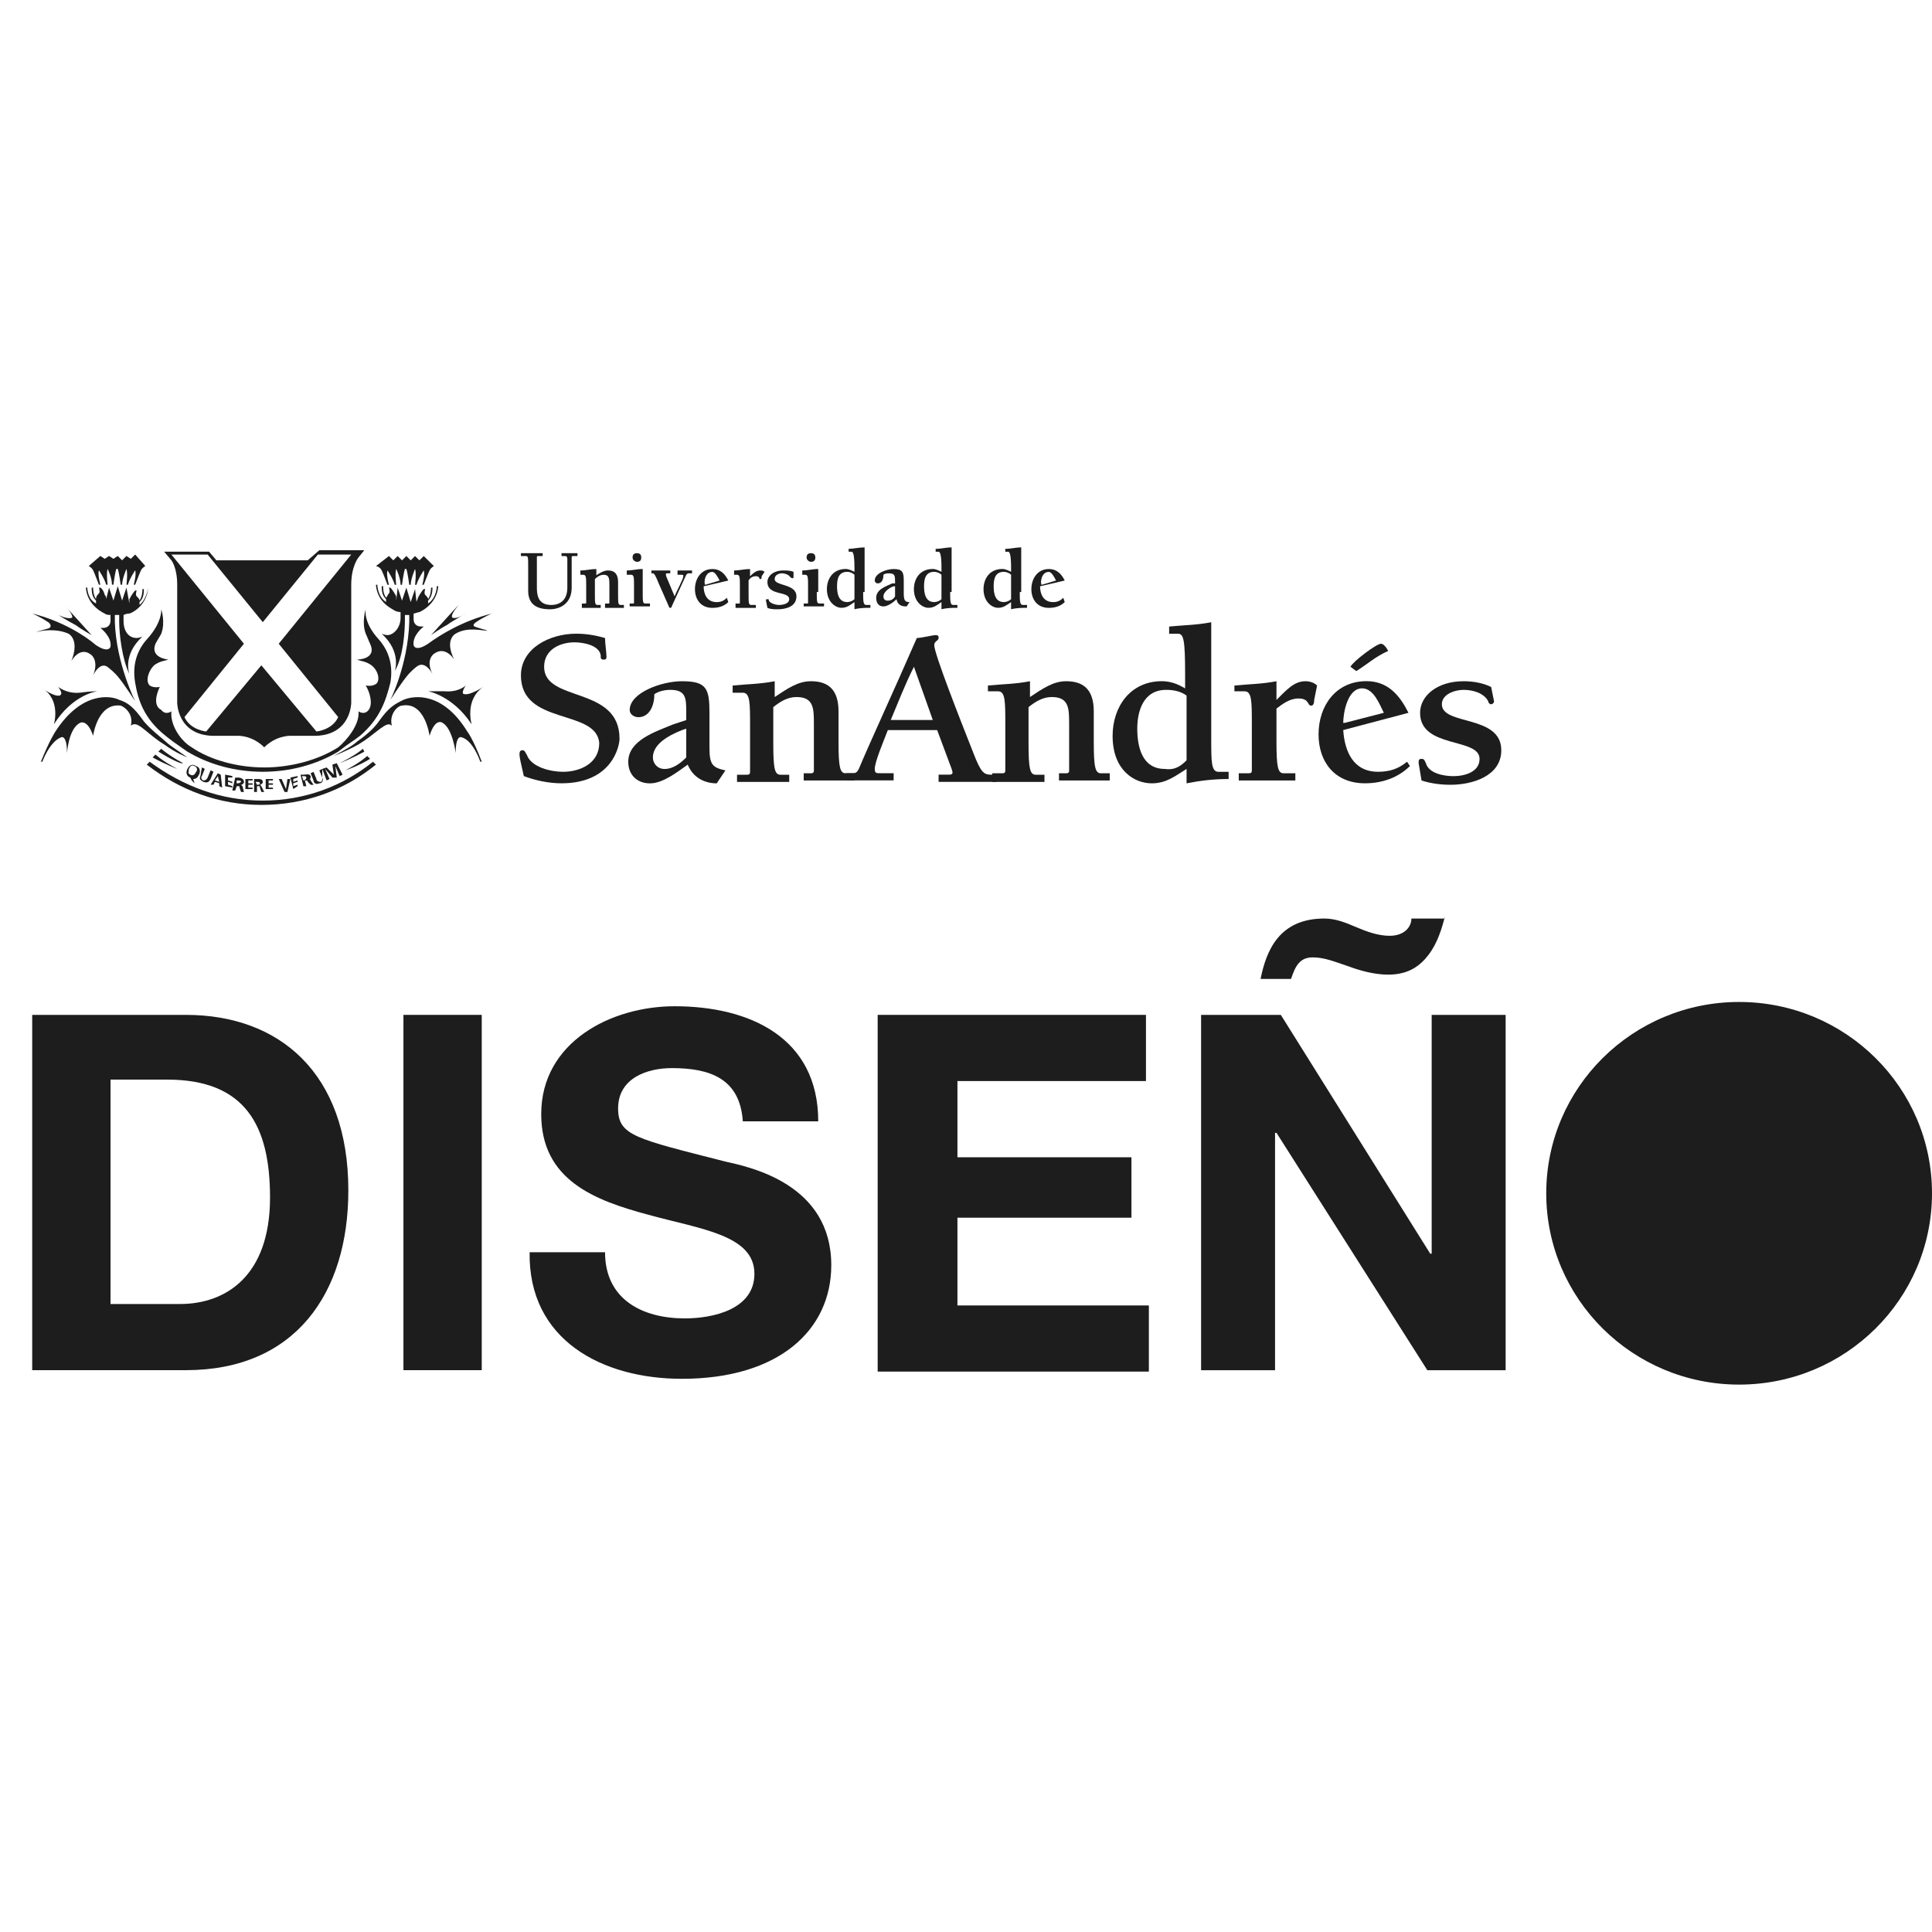 <svg width="60" height="60" viewBox="0 0 60 60" fill="none" xmlns="http://www.w3.org/2000/svg">
<path d="M16.853 17.269H16.718C16.673 17.269 16.673 17.269 16.673 17.314V18.207C16.673 18.43 16.673 18.788 17.123 18.788C17.258 18.788 17.619 18.743 17.619 18.252V17.805C17.619 17.671 17.619 17.492 17.619 17.358C17.619 17.269 17.573 17.269 17.529 17.269H17.438V17.18H17.934V17.269H17.844C17.754 17.269 17.754 17.269 17.754 17.314V18.252C17.754 18.743 17.393 18.922 17.078 18.922C16.538 18.922 16.403 18.654 16.403 18.341V17.626C16.403 17.269 16.403 17.269 16.312 17.269H16.177V17.18H16.853V17.269Z" fill="#1D1D1D"/>
<path d="M18.475 17.895C18.61 17.806 18.745 17.716 18.88 17.716C19.105 17.716 19.195 17.85 19.195 18.074V18.431C19.195 18.744 19.195 18.788 19.285 18.788H19.376V18.878H18.79V18.744H18.88C18.925 18.744 18.925 18.744 18.925 18.699V18.163C18.925 17.984 18.925 17.85 18.745 17.85C18.655 17.85 18.565 17.895 18.475 17.984V18.431C18.475 18.744 18.475 18.788 18.565 18.788H18.655V18.878H18.07V18.744H18.16C18.205 18.744 18.205 18.744 18.205 18.699V18.208C18.205 17.94 18.205 17.85 18.114 17.85H18.024V17.716C18.205 17.716 18.34 17.672 18.52 17.672V17.895H18.475Z" fill="#1D1D1D"/>
<path d="M19.96 18.386C19.96 18.698 19.96 18.743 20.05 18.743H20.185V18.832H19.555V18.743H19.645C19.69 18.743 19.69 18.743 19.69 18.698V18.207C19.69 17.939 19.69 17.85 19.6 17.85H19.465V17.716C19.645 17.716 19.78 17.671 19.96 17.671V18.386ZM19.645 17.314C19.645 17.224 19.69 17.18 19.78 17.18C19.87 17.18 19.915 17.224 19.915 17.314C19.915 17.403 19.87 17.448 19.78 17.448C19.735 17.448 19.645 17.403 19.645 17.314Z" fill="#1D1D1D"/>
<path d="M21.402 17.805C21.357 17.805 21.357 17.805 21.312 17.85L20.861 18.832C20.861 18.832 20.861 18.877 20.816 18.877C20.816 18.877 20.771 18.877 20.771 18.832L20.456 18.118C20.366 17.894 20.321 17.805 20.276 17.805H20.231V17.716H20.816V17.805H20.726C20.681 17.805 20.681 17.805 20.681 17.85C20.681 17.894 20.726 17.984 20.726 17.984L20.951 18.52C20.996 18.386 21.222 17.984 21.222 17.894C21.222 17.85 21.222 17.85 21.132 17.85H21.041V17.716H21.492V17.805H21.402Z" fill="#1D1D1D"/>
<path d="M22.618 18.699C22.483 18.833 22.302 18.878 22.122 18.878C21.762 18.878 21.582 18.61 21.582 18.297C21.582 17.984 21.762 17.672 22.122 17.672C22.393 17.672 22.528 17.85 22.618 18.029L21.852 18.208C21.852 18.431 21.942 18.699 22.258 18.699C22.393 18.699 22.483 18.654 22.573 18.565L22.618 18.699ZM21.897 18.163L22.348 18.029C22.302 17.94 22.212 17.761 22.122 17.761C21.897 17.761 21.852 18.074 21.897 18.163Z" fill="#1D1D1D"/>
<path d="M23.248 17.94C23.384 17.806 23.474 17.716 23.609 17.716C23.654 17.716 23.699 17.716 23.744 17.761L23.654 17.895C23.654 17.94 23.654 17.984 23.609 17.984C23.564 17.984 23.609 17.895 23.474 17.895C23.384 17.895 23.293 17.94 23.248 18.029V18.431C23.248 18.744 23.248 18.788 23.338 18.788H23.474V18.878H22.843V18.744H22.933C22.978 18.744 22.978 18.744 22.978 18.699V18.208C22.978 17.94 22.978 17.85 22.888 17.85H22.798V17.716C22.978 17.716 23.113 17.672 23.293 17.672V17.94H23.248Z" fill="#1D1D1D"/>
<path d="M24.644 17.939C24.599 17.984 24.599 17.939 24.554 17.939C24.509 17.85 24.374 17.805 24.284 17.805C24.194 17.805 24.058 17.85 24.058 17.984C24.058 18.207 24.734 18.118 24.734 18.52C24.734 18.832 24.419 18.922 24.149 18.922C24.058 18.922 23.923 18.922 23.833 18.877L23.788 18.654C23.788 18.609 23.788 18.609 23.833 18.609C23.878 18.609 23.878 18.609 23.878 18.654C23.923 18.743 24.104 18.788 24.194 18.788C24.329 18.788 24.509 18.743 24.509 18.609C24.509 18.341 23.833 18.52 23.833 18.073C23.833 17.894 24.014 17.716 24.329 17.716C24.419 17.716 24.554 17.716 24.644 17.76V17.939Z" fill="#1D1D1D"/>
<path d="M25.366 18.386C25.366 18.698 25.366 18.743 25.456 18.743H25.591V18.832H24.96V18.743H25.05C25.095 18.743 25.095 18.743 25.095 18.698V18.207C25.095 17.939 25.095 17.85 25.005 17.85H24.915V17.716C25.095 17.716 25.23 17.671 25.411 17.671V18.386H25.366ZM25.05 17.314C25.05 17.224 25.095 17.18 25.186 17.18C25.276 17.18 25.321 17.224 25.321 17.314C25.321 17.403 25.276 17.448 25.186 17.448C25.14 17.448 25.05 17.403 25.05 17.314Z" fill="#1D1D1D"/>
<path d="M26.806 18.385C26.806 18.653 26.806 18.787 26.896 18.787H27.031V18.876C26.896 18.876 26.716 18.876 26.536 18.921V18.698C26.401 18.787 26.311 18.876 26.13 18.876C25.95 18.876 25.68 18.698 25.68 18.296C25.68 17.983 25.86 17.67 26.265 17.67C26.355 17.67 26.446 17.715 26.536 17.759V17.625C26.536 17.223 26.491 17.134 26.446 17.134H26.355V17.045C26.491 17.045 26.671 17 26.851 17V18.385H26.806ZM26.536 17.849C26.491 17.804 26.401 17.759 26.311 17.759C26.04 17.759 25.995 17.983 25.995 18.206C25.995 18.43 26.04 18.698 26.311 18.698C26.401 18.698 26.491 18.653 26.536 18.608V17.849Z" fill="#1D1D1D"/>
<path d="M27.797 18.118V18.074C27.797 17.895 27.797 17.806 27.617 17.806C27.572 17.806 27.481 17.806 27.436 17.85C27.436 17.984 27.391 18.118 27.256 18.118C27.211 18.118 27.166 18.074 27.166 18.029C27.166 17.806 27.526 17.672 27.752 17.672C28.022 17.672 28.067 17.761 28.067 18.029V18.431C28.067 18.654 28.112 18.699 28.247 18.699L28.157 18.833C28.067 18.833 27.887 18.833 27.842 18.61C27.752 18.699 27.572 18.833 27.436 18.833C27.301 18.833 27.211 18.744 27.211 18.565C27.211 18.297 27.526 18.208 27.707 18.118H27.797ZM27.797 18.208H27.752C27.617 18.252 27.436 18.386 27.436 18.52C27.436 18.61 27.481 18.654 27.572 18.654C27.662 18.654 27.752 18.61 27.797 18.52V18.208Z" fill="#1D1D1D"/>
<path d="M29.508 18.385C29.508 18.653 29.508 18.787 29.598 18.787H29.733V18.876C29.598 18.876 29.418 18.876 29.238 18.921V18.698C29.103 18.787 29.013 18.876 28.833 18.876C28.652 18.876 28.382 18.698 28.382 18.296C28.382 17.983 28.562 17.67 28.968 17.67C29.058 17.67 29.148 17.715 29.238 17.759V17.625C29.238 17.223 29.193 17.134 29.148 17.134H29.058V17.045C29.238 17.045 29.373 17 29.553 17V18.385H29.508ZM29.238 17.849C29.193 17.804 29.103 17.759 29.013 17.759C28.742 17.759 28.697 17.983 28.697 18.206C28.697 18.43 28.742 18.698 29.013 18.698C29.103 18.698 29.193 18.653 29.238 18.608V17.849Z" fill="#1D1D1D"/>
<path d="M31.67 18.385C31.67 18.653 31.67 18.787 31.76 18.787H31.895V18.876C31.76 18.876 31.58 18.876 31.4 18.921V18.698C31.265 18.787 31.175 18.876 30.994 18.876C30.814 18.876 30.544 18.698 30.544 18.296C30.544 17.983 30.724 17.67 31.13 17.67C31.22 17.67 31.31 17.715 31.4 17.759V17.625C31.4 17.223 31.355 17.134 31.31 17.134H31.22V17.045C31.4 17.045 31.535 17 31.715 17V18.385H31.67ZM31.4 17.849C31.355 17.804 31.265 17.759 31.175 17.759C30.904 17.759 30.859 17.983 30.859 18.206C30.859 18.43 30.904 18.698 31.175 18.698C31.265 18.698 31.355 18.653 31.4 18.608V17.849Z" fill="#1D1D1D"/>
<path d="M33.066 18.699C32.931 18.833 32.751 18.878 32.571 18.878C32.21 18.878 32.03 18.61 32.03 18.297C32.03 17.984 32.21 17.672 32.571 17.672C32.841 17.672 32.976 17.85 33.066 18.029L32.3 18.208C32.3 18.431 32.391 18.699 32.706 18.699C32.841 18.699 32.931 18.654 33.021 18.565L33.066 18.699ZM32.346 18.163L32.796 18.029C32.751 17.94 32.661 17.761 32.571 17.761C32.346 17.761 32.3 18.074 32.346 18.163Z" fill="#1D1D1D"/>
<path d="M26.537 24.238H24.96V24.015H25.14C25.23 24.015 25.276 24.015 25.276 23.926V22.496C25.276 22.005 25.276 21.647 24.735 21.647C24.465 21.647 24.24 21.781 24.015 21.96V23.077C24.015 23.881 24.059 24.06 24.24 24.06H24.51V24.283H22.889V24.06H23.159C23.249 24.06 23.294 24.06 23.294 23.97V22.541C23.294 21.826 23.294 21.513 23.069 21.513H22.753V21.29C23.204 21.245 23.609 21.245 24.059 21.156V21.647C24.465 21.379 24.78 21.156 25.186 21.156C25.771 21.156 26.041 21.469 26.041 22.094V23.032C26.041 23.836 26.086 24.015 26.266 24.015H26.537" fill="#1D1D1D"/>
<path d="M16.178 20.976C16.178 20.127 17.079 19.68 17.889 19.68C18.205 19.68 18.475 19.725 18.79 19.814C18.79 19.993 18.835 20.261 18.835 20.395C18.835 20.484 18.79 20.484 18.745 20.484C18.655 20.484 18.655 20.44 18.655 20.35C18.61 20.038 18.114 19.948 17.844 19.948C17.394 19.948 16.898 20.172 16.898 20.708C16.898 21.825 19.24 21.288 19.24 22.941C19.24 23.165 19.015 24.326 17.439 24.326C17.034 24.326 16.628 24.237 16.268 24.103C16.178 23.701 16.133 23.522 16.133 23.433C16.133 23.388 16.133 23.299 16.223 23.299C16.313 23.299 16.313 23.388 16.358 23.433C16.493 23.835 17.124 23.969 17.484 23.969C18.024 23.969 18.61 23.701 18.61 23.075C18.52 22.003 16.178 22.539 16.178 20.976Z" fill="#1D1D1D"/>
<path d="M21.312 23.524C21.132 23.702 20.907 23.881 20.637 23.881C20.411 23.881 20.276 23.702 20.276 23.524C20.276 23.122 20.727 22.854 21.177 22.675L21.312 22.63V23.524ZM20.907 22.496C20.366 22.72 19.511 22.988 19.511 23.658C19.511 24.06 19.781 24.328 20.186 24.328C20.592 24.328 21.042 23.97 21.357 23.747C21.582 24.283 22.078 24.328 22.258 24.328L22.528 23.926C22.123 23.836 22.033 23.747 22.033 23.211V22.139C22.033 21.379 21.943 21.156 21.177 21.156C20.547 21.156 19.556 21.513 19.556 22.049C19.556 22.183 19.691 22.273 19.826 22.273C20.141 22.273 20.321 21.96 20.321 21.558C20.456 21.469 20.637 21.424 20.817 21.424C21.312 21.424 21.312 21.692 21.312 22.139V22.362L20.907 22.496Z" fill="#1D1D1D"/>
<path d="M28.969 22.36H27.663C27.888 21.824 28.113 21.243 28.383 20.707L28.969 22.36ZM26.311 24.236H27.753V24.013H27.347C27.212 24.013 27.167 24.013 27.167 23.879C27.167 23.656 27.437 23.03 27.573 22.673H29.104L29.554 23.879C29.599 24.013 29.599 24.058 29.464 24.058H29.149V24.281H30.95V24.058H30.77C30.545 24.058 30.455 23.968 30.23 23.388C29.824 22.36 29.014 20.305 29.014 20.037C29.014 19.903 29.149 19.903 29.149 19.814C29.149 19.769 29.149 19.724 29.059 19.724C28.969 19.724 28.608 19.814 28.473 19.814C27.753 21.467 26.987 23.12 26.672 23.879C26.627 23.968 26.582 24.013 26.492 24.013H26.266" fill="#1D1D1D"/>
<path d="M30.816 24.015H31.086C31.176 24.015 31.221 24.015 31.221 23.926V22.496C31.221 21.781 31.221 21.469 30.996 21.469H30.681V21.29C31.131 21.245 31.536 21.245 31.987 21.156V21.647C32.392 21.379 32.707 21.156 33.113 21.156C33.698 21.156 33.968 21.469 33.968 22.094V23.032C33.968 23.836 34.014 24.015 34.194 24.015H34.464V24.238H32.888V24.015H33.068C33.158 24.015 33.203 24.015 33.203 23.926V22.496C33.203 22.005 33.203 21.647 32.662 21.647C32.392 21.647 32.167 21.781 31.942 21.96V23.077C31.942 23.881 31.987 24.06 32.167 24.06H32.437V24.283H30.816" fill="#1D1D1D"/>
<path d="M36.85 23.612C36.67 23.791 36.489 23.925 36.174 23.88C35.454 23.88 35.319 23.166 35.319 22.63C35.319 22.094 35.499 21.424 36.219 21.424C36.444 21.424 36.67 21.468 36.85 21.602V23.612ZM37.616 19.324C37.165 19.413 36.76 19.413 36.309 19.458V19.681H36.58C36.76 19.681 36.805 19.86 36.805 20.977V21.379C36.58 21.245 36.354 21.155 36.084 21.155C35.093 21.155 34.553 21.96 34.553 22.853C34.553 23.925 35.228 24.327 35.769 24.327C36.219 24.327 36.489 24.104 36.85 23.88V24.327C37.3 24.238 37.706 24.193 38.156 24.193V23.97H37.841C37.616 23.97 37.616 23.657 37.616 22.942V19.324Z" fill="#1D1D1D"/>
<path d="M39.597 21.781C39.958 21.424 40.183 21.156 40.543 21.156C40.678 21.156 40.813 21.201 40.903 21.29L40.813 21.737C40.813 21.871 40.768 21.915 40.723 21.915C40.588 21.915 40.678 21.692 40.318 21.692C40.048 21.692 39.822 21.871 39.642 22.005V23.032C39.642 23.836 39.687 24.015 39.867 24.015H40.228V24.238H38.471V24.015H38.742C38.832 24.015 38.877 24.015 38.877 23.926V22.496C38.877 21.781 38.877 21.469 38.651 21.469H38.336V21.29C38.786 21.245 39.192 21.245 39.642 21.156V21.781H39.597Z" fill="#1D1D1D"/>
<path d="M41.715 22.45C41.715 22.137 41.85 21.377 42.3 21.377C42.661 21.377 42.841 21.869 42.976 22.137L41.76 22.45H41.715ZM42.12 20.841C42.481 20.618 42.706 20.395 43.111 20.216C43.066 20.127 42.976 19.992 42.886 19.992C42.751 19.992 42.03 20.529 41.94 20.707L42.12 20.841ZM43.697 23.656C43.426 23.879 43.156 23.968 42.796 23.968C42.03 23.968 41.76 23.343 41.715 22.673L43.742 22.137C43.471 21.601 43.111 21.154 42.436 21.154C41.49 21.154 40.949 21.913 40.949 22.807C40.949 23.656 41.445 24.326 42.391 24.326C42.931 24.326 43.426 24.147 43.787 23.79L43.697 23.656Z" fill="#1D1D1D"/>
<path d="M46.399 21.781C46.399 21.826 46.354 21.871 46.309 21.871C46.264 21.871 46.219 21.826 46.219 21.781C46.084 21.513 45.723 21.424 45.453 21.424C45.183 21.424 44.778 21.558 44.778 21.871C44.778 22.541 46.624 22.183 46.624 23.3C46.624 24.104 45.723 24.372 45.048 24.372C44.733 24.372 44.417 24.328 44.147 24.238L44.057 23.702C44.057 23.613 44.057 23.568 44.147 23.568C44.237 23.568 44.237 23.613 44.282 23.702C44.372 24.015 44.823 24.104 45.138 24.104C45.498 24.104 45.949 23.97 45.949 23.568C45.949 22.898 44.102 23.256 44.102 22.139C44.102 21.603 44.642 21.156 45.453 21.156C45.723 21.156 46.039 21.201 46.309 21.335L46.399 21.781Z" fill="#1D1D1D"/>
<path d="M10.549 23.7C10.549 23.7 10.909 23.566 11.314 23.342L11.269 23.253C11.269 23.253 11.089 23.432 10.549 23.7Z" fill="#1D1D1D"/>
<path d="M11.494 23.566L11.404 23.477C11.404 23.477 11.224 23.656 10.728 23.924C10.728 23.924 11.134 23.79 11.494 23.566Z" fill="#1D1D1D"/>
<path d="M5.503 18.16V21.824C5.503 21.824 5.503 22.806 6.584 22.851H7.395C7.44 22.851 7.845 22.851 8.206 23.208C8.566 22.851 8.971 22.851 9.016 22.851H9.827C10.908 22.806 10.908 21.824 10.908 21.824V18.16C10.908 17.58 11.133 17.312 11.133 17.312L11.313 17.088H9.917L9.557 17.401H6.719L6.494 17.133H5.098L5.323 17.401C5.323 17.401 5.503 17.624 5.503 18.16ZM6.449 17.222L8.161 19.322L9.872 17.222H10.908L8.656 19.992L10.503 22.27C10.322 22.672 9.827 22.717 9.827 22.717L8.116 20.662L6.404 22.717C6.404 22.717 5.909 22.672 5.729 22.27L7.575 19.992L5.323 17.222H6.449Z" fill="#1D1D1D"/>
<path d="M5.684 23.7C5.189 23.432 5.008 23.253 5.008 23.253L4.918 23.342C5.279 23.566 5.639 23.744 5.684 23.7Z" fill="#1D1D1D"/>
<path d="M4.829 23.433L4.739 23.522C5.144 23.745 5.504 23.88 5.504 23.88C5.009 23.611 4.829 23.433 4.829 23.433Z" fill="#1D1D1D"/>
<path d="M8.161 24.863C6.854 24.863 5.683 24.416 4.648 23.657L4.558 23.746C5.593 24.55 6.809 24.997 8.116 24.997C9.467 24.997 10.683 24.55 11.674 23.746L11.584 23.657C10.638 24.416 9.467 24.863 8.161 24.863Z" fill="#1D1D1D"/>
<path d="M2.216 19.189C2.081 19.234 1.811 19.1 1.811 19.1C1.811 19.1 2.171 19.323 2.351 19.413C2.531 19.547 2.847 19.726 2.847 19.726L2.036 18.832C2.171 18.966 2.306 19.189 2.216 19.189Z" fill="#1D1D1D"/>
<path d="M1.675 22.494C2.261 21.556 3.026 21.467 3.026 21.467C3.026 21.467 2.801 21.467 2.486 21.511C2.08 21.556 1.81 21.333 1.81 21.333C1.9 21.467 1.945 21.556 1.855 21.601C1.675 21.645 1.315 21.377 1.315 21.377C1.9 21.735 1.675 22.494 1.675 22.494Z" fill="#1D1D1D"/>
<path d="M5.819 23.521C5.369 23.208 5.234 23.119 5.144 23.03C5.053 22.94 4.693 22.672 4.468 22.404C4.153 21.957 3.973 21.823 3.702 21.734C3.432 21.6 2.531 21.466 1.721 22.717C1.721 22.717 1.54 22.985 1.27 23.655H1.315C1.315 23.655 1.54 23.03 1.901 22.896C1.901 22.896 2.081 22.806 2.081 23.387C2.081 23.387 2.126 22.628 2.486 22.449C2.486 22.449 2.711 22.315 2.892 22.851C2.892 22.851 3.027 21.823 3.747 21.913C3.882 21.957 4.153 22.181 4.063 22.538C4.063 22.538 4.108 22.494 4.153 22.494C4.333 22.449 4.648 22.851 5.098 23.119C5.459 23.387 5.819 23.521 5.819 23.521Z" fill="#1D1D1D"/>
<path d="M2.892 17.712C2.937 17.802 3.072 18.159 3.072 18.159H3.117C3.117 18.159 3.027 17.846 3.072 17.712C3.072 17.712 3.252 17.98 3.297 18.159H3.342C3.342 18.159 3.297 17.802 3.342 17.668C3.342 17.668 3.477 17.936 3.477 18.159H3.522C3.522 18.159 3.567 17.802 3.612 17.668H3.657C3.702 17.802 3.747 18.159 3.747 18.159H3.792C3.792 17.98 3.927 17.668 3.927 17.668C3.973 17.802 3.927 18.159 3.927 18.159H3.973C4.018 17.98 4.198 17.712 4.198 17.712C4.243 17.846 4.153 18.159 4.153 18.159H4.198C4.198 18.159 4.333 17.802 4.378 17.712C4.423 17.623 4.513 17.578 4.513 17.578L4.198 17.221L4.063 17.355L3.927 17.266L3.792 17.4L3.657 17.266L3.522 17.355L3.387 17.266L3.252 17.355L3.117 17.266L2.756 17.578C2.756 17.578 2.847 17.623 2.892 17.712Z" fill="#1D1D1D"/>
<path d="M1.54 19.5C1.45 19.545 1.18 19.59 1.135 19.634C1.225 19.59 1.721 19.5 2.126 19.679C2.126 19.679 2.486 19.858 2.216 20.528C2.216 20.528 2.486 20.036 2.847 20.349C2.847 20.349 3.072 20.528 2.892 20.974C2.892 20.974 3.117 20.483 3.387 20.751C3.387 20.751 3.567 20.885 3.702 21.064C3.882 21.287 4.198 21.778 4.198 21.778C4.198 21.778 3.612 20.617 3.567 19.322V19.098H3.702V19.322C3.702 19.679 3.792 20.483 4.018 20.93C4.018 20.93 3.792 20.349 4.423 19.768C4.423 19.768 4.333 19.813 4.243 19.813C4.018 19.813 3.837 19.634 3.837 19.277V19.098C3.837 19.098 3.927 19.053 4.018 19.053C4.063 19.053 4.558 18.83 4.603 18.249C4.603 18.249 4.558 18.607 4.333 18.785C4.333 18.741 4.333 18.696 4.333 18.696C4.423 18.607 4.468 18.517 4.468 18.294H4.423C4.423 18.339 4.423 18.517 4.333 18.651C4.333 18.607 4.288 18.562 4.243 18.517C4.198 18.473 4.243 18.339 4.243 18.339H4.198C4.198 18.339 4.108 18.428 4.018 18.607C4.018 18.651 4.018 18.696 4.018 18.741L3.927 18.249L3.792 18.651L3.657 18.205L3.522 18.651L3.387 18.249L3.297 18.607C3.297 18.562 3.297 18.517 3.252 18.473C3.207 18.294 3.117 18.249 3.117 18.249H3.072C3.072 18.249 3.117 18.383 3.072 18.428C3.027 18.473 2.982 18.517 2.982 18.607C2.892 18.473 2.892 18.294 2.892 18.249H2.847C2.847 18.473 2.892 18.562 2.982 18.651V18.741C2.711 18.607 2.711 18.249 2.711 18.249H2.666C2.711 18.83 3.252 19.053 3.252 19.053C3.297 19.098 3.387 19.098 3.432 19.098V19.277C3.432 19.411 3.342 19.5 3.207 19.5C3.162 19.5 3.117 19.5 3.117 19.5C3.117 19.5 3.477 19.768 3.432 20.081C3.432 20.081 3.387 20.304 2.982 20.036C2.621 19.724 1.901 19.277 1 19.053C1 19.053 1.225 19.143 1.495 19.322C1.495 19.322 1.631 19.411 1.54 19.5Z" fill="#1D1D1D"/>
<path d="M4.558 19.858C4.242 20.216 4.107 20.663 4.197 21.199C4.287 21.735 4.468 22.316 5.143 22.852C5.368 23.03 5.368 23.03 5.819 23.343C6.494 23.745 7.305 23.968 8.161 23.968C9.017 23.968 9.827 23.745 10.503 23.343C10.908 23.03 10.953 23.03 11.178 22.852C11.809 22.316 11.989 21.735 12.124 21.199C12.214 20.663 12.079 20.216 11.764 19.858C11.268 19.322 11.358 18.92 11.358 18.92C11.358 18.92 11.223 19.322 11.358 19.68C11.403 19.769 11.449 19.903 11.494 19.992C11.719 20.484 11.088 20.484 11.088 20.484C11.178 20.529 11.358 20.529 11.539 20.663C11.764 20.841 11.809 21.154 11.674 21.243C11.539 21.333 11.358 21.288 11.358 21.288C11.494 21.511 11.584 21.869 11.449 22.047C11.313 22.226 11.133 22.092 11.133 22.092C11.178 22.494 10.773 22.986 10.503 23.209C9.872 23.611 9.017 23.834 8.206 23.834C7.395 23.834 6.539 23.611 5.954 23.209C5.639 23.03 5.278 22.539 5.323 22.092C5.323 22.092 5.143 22.226 5.008 22.047C4.738 21.913 4.873 21.511 4.963 21.333C4.963 21.333 4.783 21.377 4.648 21.288C4.513 21.154 4.603 20.841 4.783 20.663C4.963 20.529 5.098 20.529 5.233 20.484C5.233 20.484 4.648 20.439 4.828 19.992C4.873 19.903 4.963 19.769 5.008 19.68C5.143 19.322 5.008 18.92 5.008 18.92C5.008 18.92 5.053 19.322 4.558 19.858Z" fill="#1D1D1D"/>
<path d="M13.386 19.723C13.386 19.723 13.701 19.5 13.881 19.41C14.062 19.276 14.467 19.053 14.467 19.053C14.467 19.053 14.197 19.232 14.062 19.187C13.972 19.142 14.107 18.964 14.242 18.785L13.386 19.723Z" fill="#1D1D1D"/>
<path d="M14.421 21.556C14.331 21.556 14.376 21.422 14.466 21.288C14.466 21.288 14.241 21.512 13.791 21.467C13.476 21.467 13.295 21.467 13.295 21.467C13.295 21.467 14.061 21.601 14.647 22.495C14.647 22.495 14.421 21.735 15.007 21.333C15.007 21.333 14.601 21.601 14.421 21.556Z" fill="#1D1D1D"/>
<path d="M12.529 21.734C12.259 21.868 12.079 21.957 11.764 22.404C11.584 22.672 11.223 22.94 11.088 23.03C10.998 23.119 10.863 23.208 10.367 23.476C10.367 23.476 10.728 23.342 11.133 23.119C11.584 22.851 11.899 22.494 12.079 22.494C12.124 22.494 12.169 22.538 12.169 22.538C12.079 22.181 12.349 21.913 12.484 21.913C13.205 21.779 13.34 22.851 13.34 22.851C13.52 22.27 13.745 22.449 13.745 22.449C14.06 22.628 14.151 23.387 14.151 23.387C14.151 22.806 14.331 22.896 14.331 22.896C14.691 22.985 14.916 23.655 14.916 23.655H14.961C14.691 22.94 14.511 22.717 14.511 22.717C13.745 21.466 12.845 21.6 12.529 21.734Z" fill="#1D1D1D"/>
<path d="M11.854 17.715C11.899 17.804 12.034 18.162 12.034 18.162H12.079C12.079 18.162 11.989 17.849 12.034 17.715C12.034 17.715 12.214 17.983 12.259 18.162H12.305C12.305 18.162 12.259 17.804 12.305 17.67C12.305 17.67 12.44 17.938 12.44 18.162H12.485C12.485 18.162 12.53 17.804 12.575 17.67H12.62C12.665 17.804 12.71 18.162 12.71 18.162H12.755C12.755 17.983 12.89 17.67 12.89 17.67C12.935 17.804 12.89 18.162 12.89 18.162H12.935C12.98 17.983 13.16 17.715 13.16 17.715C13.205 17.849 13.115 18.162 13.115 18.162H13.16C13.16 18.162 13.295 17.804 13.341 17.715C13.386 17.625 13.476 17.581 13.476 17.581L13.16 17.268L13.025 17.402L12.89 17.268L12.755 17.402L12.62 17.268L12.485 17.402L12.35 17.268L12.214 17.402L12.079 17.268L11.674 17.581C11.719 17.581 11.809 17.625 11.854 17.715Z" fill="#1D1D1D"/>
<path d="M14.782 19.322C15.052 19.143 15.277 19.054 15.277 19.054C14.376 19.277 13.656 19.724 13.295 19.992C12.89 20.26 12.845 20.037 12.845 20.037C12.8 19.724 13.16 19.456 13.16 19.456C13.16 19.456 13.115 19.456 13.07 19.456C12.935 19.456 12.845 19.367 12.845 19.233V19.054C12.89 19.054 12.98 19.009 13.025 19.009C13.025 19.009 13.566 18.786 13.611 18.205H13.566C13.566 18.205 13.566 18.562 13.295 18.741C13.295 18.697 13.295 18.652 13.295 18.652C13.386 18.562 13.431 18.428 13.431 18.25H13.386C13.386 18.294 13.386 18.473 13.295 18.607C13.295 18.562 13.25 18.518 13.205 18.473C13.16 18.428 13.205 18.294 13.205 18.294H13.16C13.16 18.294 13.07 18.384 12.98 18.562C12.98 18.607 12.935 18.652 12.935 18.697L12.89 18.294L12.755 18.697L12.62 18.25L12.485 18.652L12.35 18.25L12.305 18.652C12.305 18.607 12.305 18.562 12.305 18.518C12.214 18.339 12.124 18.25 12.124 18.25H12.079C12.079 18.25 12.124 18.384 12.079 18.428C12.034 18.473 12.034 18.518 11.989 18.562C11.899 18.428 11.899 18.294 11.899 18.205H11.854C11.854 18.428 11.899 18.518 11.989 18.607V18.697C11.719 18.518 11.719 18.16 11.719 18.16H11.674C11.719 18.741 12.214 18.92 12.259 18.965C12.35 19.009 12.44 19.009 12.44 19.009V19.188C12.44 19.501 12.214 19.724 12.034 19.724C11.944 19.724 11.854 19.679 11.854 19.679C12.485 20.26 12.259 20.841 12.259 20.841C12.53 20.394 12.575 19.59 12.575 19.233V19.099H12.71V19.322C12.665 20.662 12.124 21.734 12.124 21.734C12.124 21.734 12.44 21.243 12.62 21.02C12.755 20.841 12.935 20.707 12.935 20.707C13.205 20.483 13.431 20.93 13.431 20.93C13.205 20.483 13.476 20.305 13.476 20.305C13.836 20.037 14.106 20.483 14.106 20.483C13.791 19.858 14.151 19.679 14.151 19.679C14.511 19.456 15.007 19.59 15.142 19.59C15.052 19.545 14.827 19.501 14.737 19.456C14.647 19.411 14.782 19.322 14.782 19.322Z" fill="#1D1D1D"/>
<path d="M5.955 24.238L5.91 24.148C5.775 24.104 5.775 23.97 5.82 23.88C5.865 23.791 5.955 23.701 6.09 23.791C6.225 23.835 6.225 23.97 6.18 24.059C6.135 24.148 6.09 24.193 6 24.193L6.045 24.327L5.955 24.238ZM5.91 24.059C6 24.104 6.045 24.059 6.09 23.97C6.135 23.925 6.135 23.835 6.045 23.791C5.955 23.746 5.91 23.791 5.865 23.88C5.865 23.97 5.82 24.014 5.91 24.059Z" fill="#1D1D1D"/>
<path d="M6.27 23.833L6.36 23.878L6.27 24.101C6.225 24.146 6.27 24.235 6.315 24.235C6.36 24.235 6.405 24.235 6.45 24.146L6.54 23.923L6.63 23.967L6.54 24.191C6.495 24.28 6.45 24.325 6.315 24.28C6.225 24.235 6.18 24.191 6.225 24.101L6.27 23.833Z" fill="#1D1D1D"/>
<path d="M6.765 24.013L6.855 24.058L6.9 24.46L6.81 24.415V24.326L6.675 24.281L6.63 24.37H6.54L6.765 24.013ZM6.765 24.102L6.675 24.236L6.81 24.281L6.765 24.102Z" fill="#1D1D1D"/>
<path d="M6.991 24.057L7.216 24.102V24.146H7.081V24.236L7.216 24.28V24.325L7.081 24.28V24.37L7.216 24.415V24.459L6.991 24.415V24.057Z" fill="#1D1D1D"/>
<path d="M7.305 24.148H7.395C7.485 24.148 7.576 24.193 7.576 24.282C7.576 24.327 7.531 24.372 7.485 24.372L7.531 24.416L7.576 24.595H7.485L7.44 24.461C7.44 24.416 7.44 24.416 7.395 24.416H7.35L7.305 24.55H7.215L7.305 24.148ZM7.35 24.327C7.395 24.327 7.44 24.327 7.485 24.282C7.485 24.238 7.44 24.238 7.395 24.238H7.35V24.327Z" fill="#1D1D1D"/>
<path d="M7.621 24.193H7.846V24.237H7.711V24.327H7.846V24.371H7.711V24.461H7.846V24.505H7.621V24.193Z" fill="#1D1D1D"/>
<path d="M7.891 24.193H7.981C8.071 24.193 8.161 24.193 8.161 24.282C8.161 24.327 8.116 24.371 8.071 24.371L8.116 24.416L8.206 24.595H8.116L8.071 24.461C8.071 24.416 8.071 24.416 8.026 24.416H7.981V24.595H7.891V24.193ZM7.981 24.371C8.026 24.371 8.071 24.371 8.071 24.327C8.071 24.282 8.026 24.282 7.981 24.282H7.936L7.981 24.371Z" fill="#1D1D1D"/>
<path d="M8.252 24.193H8.477V24.237H8.342V24.327H8.477V24.371H8.342V24.461H8.477V24.505H8.252V24.193Z" fill="#1D1D1D"/>
<path d="M8.657 24.193H8.747L8.882 24.505L8.927 24.193H9.017L8.927 24.595H8.837L8.657 24.193Z" fill="#1D1D1D"/>
<path d="M9.018 24.146L9.243 24.101V24.146L9.108 24.191V24.28L9.243 24.235V24.28L9.108 24.325V24.414L9.243 24.369V24.414L9.108 24.503L9.018 24.146Z" fill="#1D1D1D"/>
<path d="M9.333 24.059H9.423C9.513 24.059 9.603 24.015 9.648 24.104C9.648 24.149 9.648 24.194 9.603 24.194C9.603 24.194 9.648 24.194 9.648 24.238L9.738 24.372H9.648L9.558 24.283C9.558 24.238 9.513 24.238 9.513 24.238H9.468L9.513 24.417H9.423L9.333 24.059ZM9.423 24.238C9.468 24.238 9.513 24.194 9.513 24.149C9.513 24.104 9.468 24.104 9.423 24.104H9.378L9.423 24.238Z" fill="#1D1D1D"/>
<path d="M9.647 24.014L9.737 23.97L9.827 24.193C9.827 24.238 9.873 24.282 9.963 24.282C10.008 24.282 10.008 24.193 10.008 24.148L9.918 23.925L10.008 23.88V24.148C10.053 24.238 10.008 24.327 9.918 24.327C9.827 24.372 9.737 24.327 9.737 24.238L9.647 24.014Z" fill="#1D1D1D"/>
<path d="M10.008 23.88L10.143 23.835L10.368 24.058L10.323 23.745L10.459 23.701L10.639 24.058L10.549 24.103L10.414 23.79L10.459 24.148H10.323L10.098 23.88L10.233 24.192L10.143 24.237L10.008 23.88Z" fill="#1D1D1D"/>
<path d="M54.01 43C57.318 43 60 40.34 60 37.059C60 33.777 57.318 31.117 54.01 31.117C50.702 31.117 48.02 33.777 48.02 37.059C48.02 40.34 50.702 43 54.01 43Z" fill="#1D1D1D"/>
<path d="M1 31.518H5.774C8.656 31.518 10.818 33.305 10.818 36.968C10.818 40.184 9.152 42.552 5.774 42.552H1V31.518ZM3.432 40.497H5.594C6.99 40.497 8.386 39.648 8.386 37.191C8.386 34.958 7.621 33.528 5.189 33.528H3.432V40.497Z" fill="#1D1D1D"/>
<path d="M12.529 31.518H14.961V42.552H12.529V31.518Z" fill="#1D1D1D"/>
<path d="M18.79 38.889C18.79 40.363 19.961 40.944 21.267 40.944C22.123 40.944 23.429 40.676 23.429 39.559C23.429 38.353 21.763 38.174 20.141 37.727C18.475 37.281 16.808 36.655 16.808 34.6C16.808 32.367 18.97 31.25 20.952 31.25C23.294 31.25 25.411 32.233 25.411 34.824H23.069C22.979 33.483 22.033 33.171 20.862 33.171C20.096 33.171 19.196 33.483 19.196 34.422C19.196 35.27 19.736 35.36 22.528 36.074C23.339 36.253 25.816 36.789 25.816 39.291C25.816 41.301 24.195 42.82 21.177 42.82C18.7 42.82 16.403 41.614 16.448 38.889H18.79Z" fill="#1D1D1D"/>
<path d="M27.257 31.518H35.589V33.573H29.734V35.94H35.138V37.817H29.734V40.542H35.679V42.596H27.257V31.518Z" fill="#1D1D1D"/>
<path d="M39.778 31.519L44.417 38.934H44.462V31.519H46.759V42.553H44.327L39.643 35.182H39.598V42.553H37.301V31.519H39.778ZM44.868 28.481C44.778 28.838 44.642 29.285 44.372 29.643C44.102 30 43.742 30.268 43.111 30.268C42.661 30.268 42.21 30.134 41.85 30C41.445 29.866 41.13 29.732 40.769 29.732C40.364 29.732 40.229 30 40.094 30.402H39.148C39.328 29.509 39.733 28.526 41.13 28.526C41.49 28.526 41.805 28.66 42.12 28.794C42.436 28.928 42.796 29.062 43.156 29.062C43.607 29.062 43.832 28.794 43.832 28.526H44.868V28.481Z" fill="#1D1D1D"/>
</svg>
